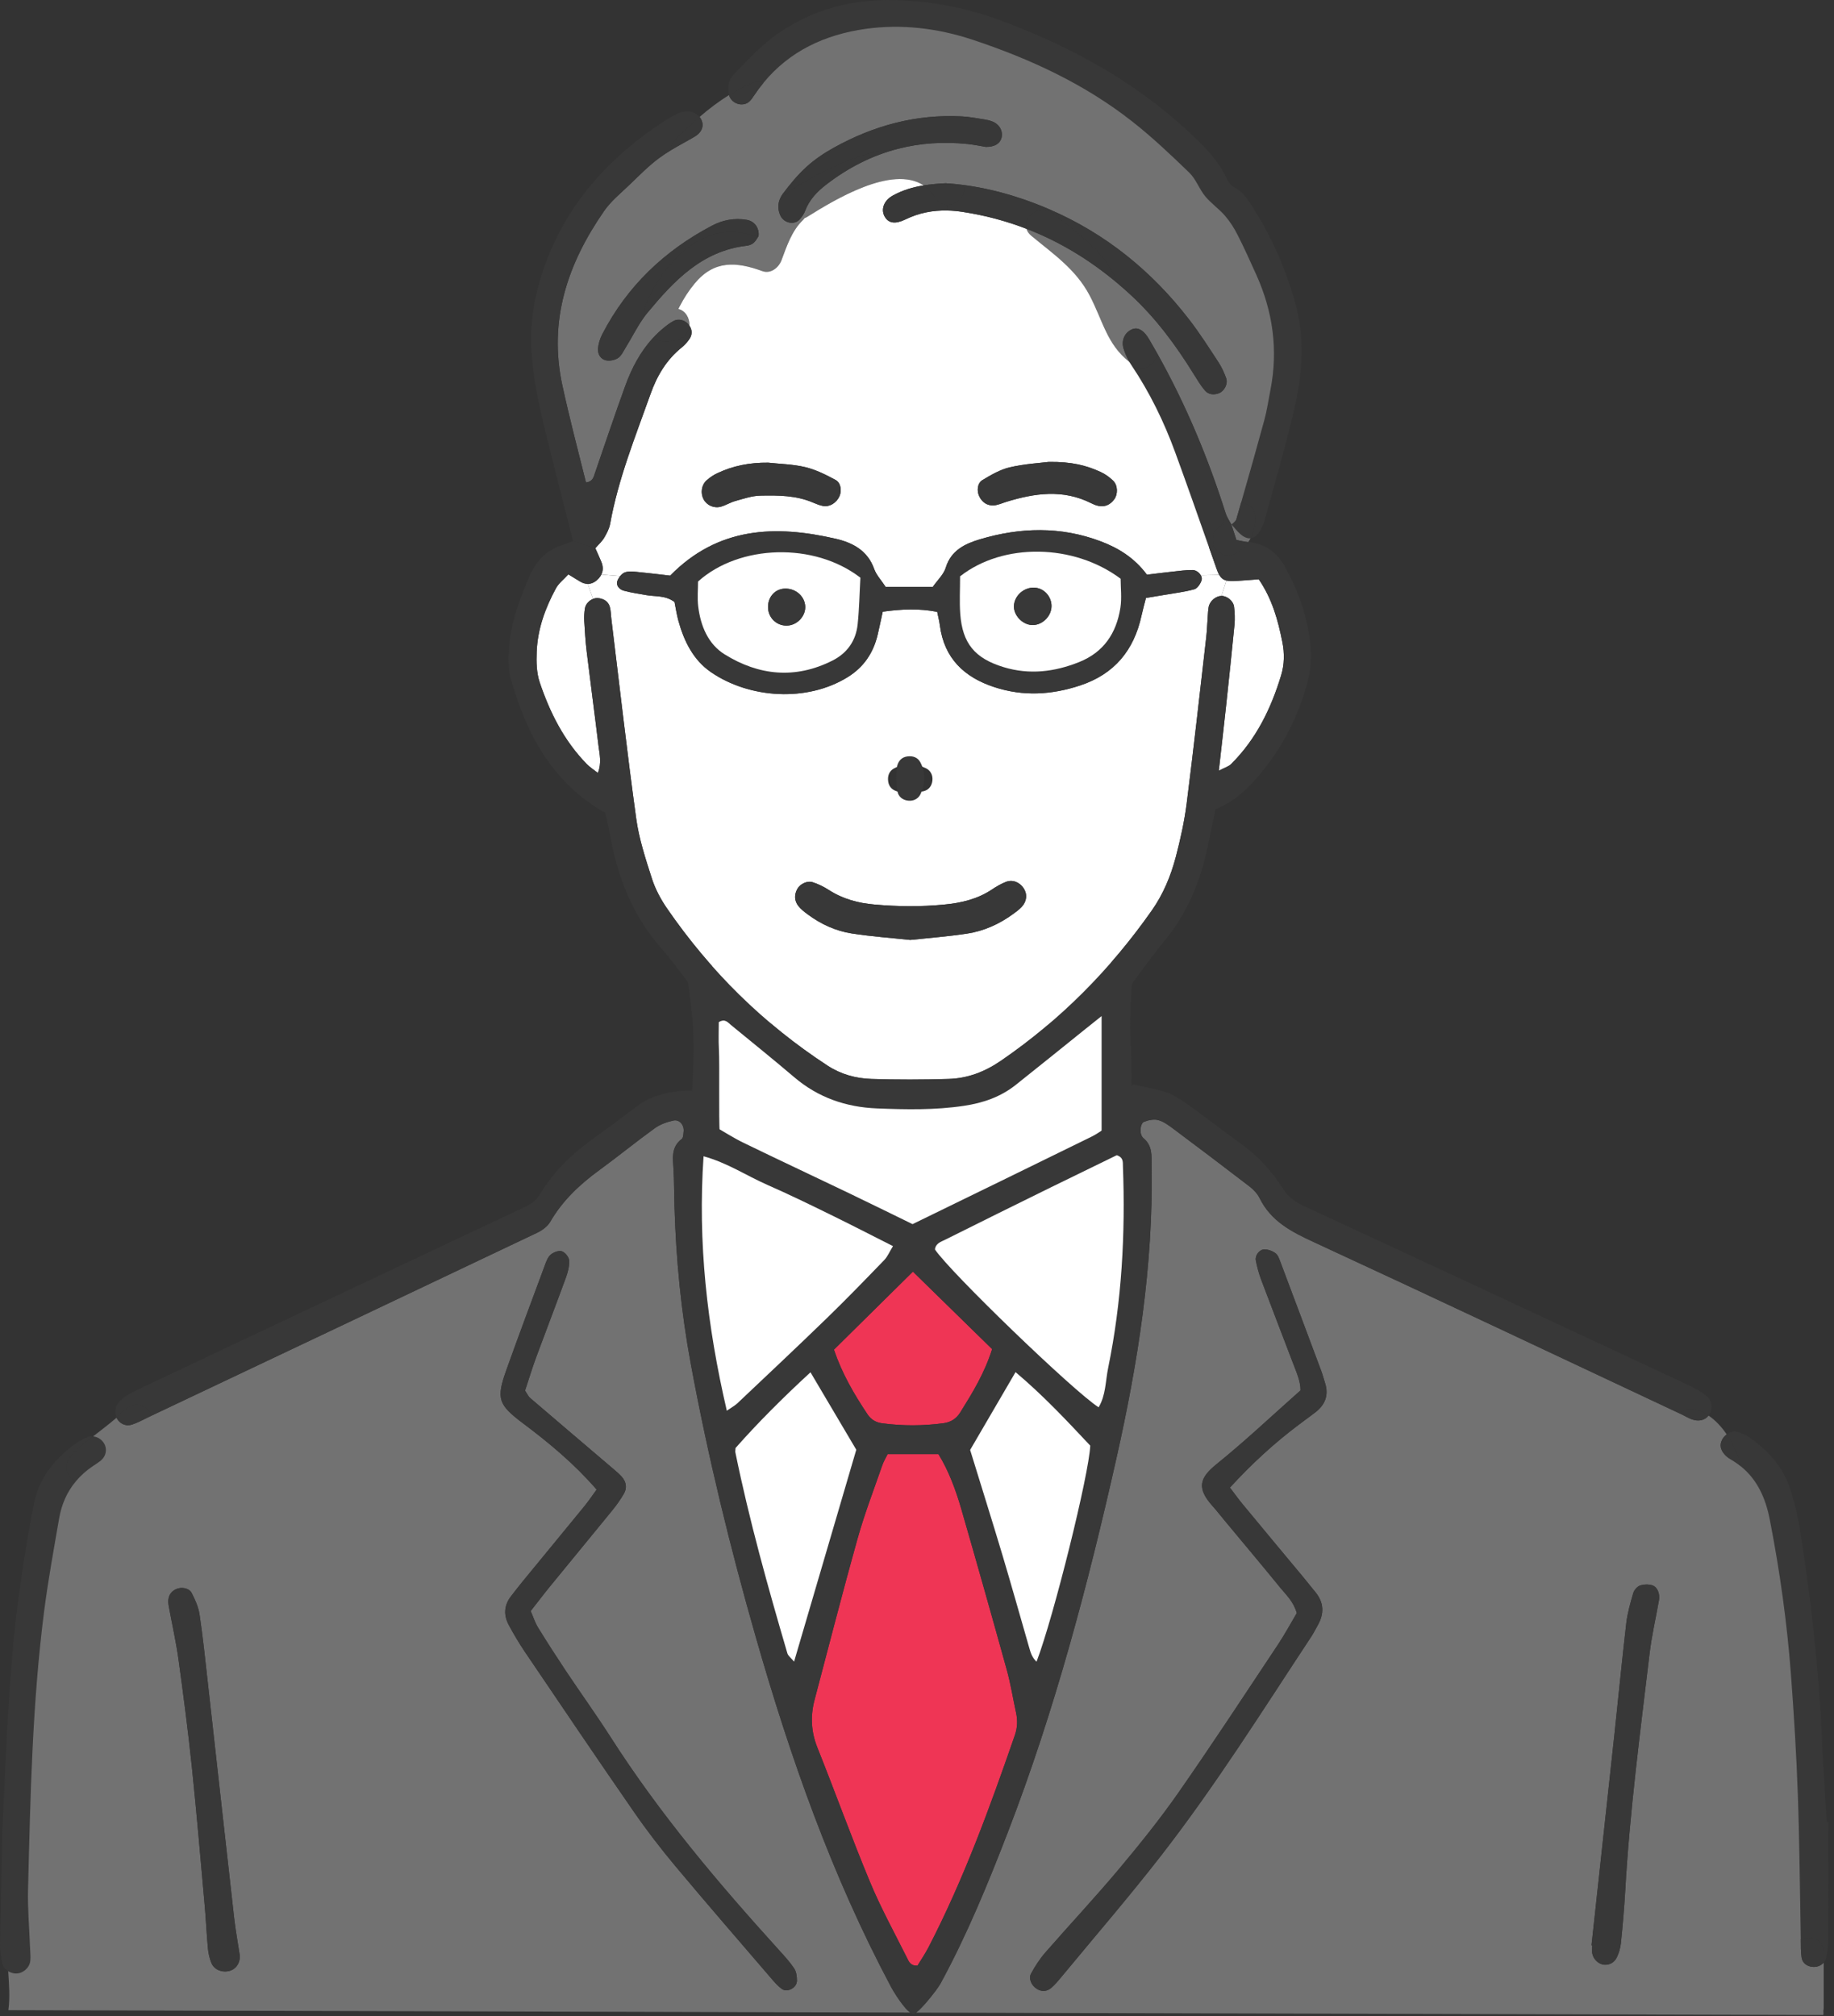 <svg width="282" height="310" fill="none" xmlns="http://www.w3.org/2000/svg"><rect width="100%" height="100%" fill="#333333" stroke="none"/><path d="M16.033 221.987C16.485 222.8 16.322 223.835 15.582 224.497C15.191 224.84 14.733 225.117 14.3 225.411C13.283 226.091 12.405 226.874 11.676 227.746C10.491 227.211 9.678 225.845 10.539 224.4C11.4 222.95 12.97 221.915 14.27 220.892C14.282 220.88 14.3 220.868 14.312 220.862C15.016 220.922 15.666 221.337 16.033 221.987Z" fill="#383838"/><path d="M13.325 221.018C12.609 221.331 11.911 221.734 11.285 222.204C8.252 224.503 5.971 227.403 5.225 231.177C4.31 235.823 3.546 240.511 2.908 245.199C1.362 256.573 1.012 268.037 0.387 280.952C0.272 285.935 0.11 292.392 0.001 298.843C-0.017 299.878 0.134 300.937 0.369 301.955C0.471 302.4 0.784 302.767 1.175 303.026C1.175 303.038 1.175 303.05 1.175 303.056C1.56 303.291 2.011 303.423 2.427 303.423C3.63 303.423 4.545 302.55 4.683 301.437C4.726 301.076 4.726 300.709 4.714 300.342C4.683 299.601 4.593 298.861 4.557 298.121C4.539 297.73 4.515 297.333 4.497 296.942C4.455 296.153 4.413 295.371 4.377 294.582C4.316 293.216 4.274 291.85 4.31 290.484C4.671 276.125 4.966 261.76 6.814 247.497C7.428 242.803 8.282 238.133 9.089 233.47C9.468 231.261 10.328 229.341 11.676 227.74C10.491 227.205 9.678 225.839 10.539 224.394C11.4 222.944 12.97 221.909 14.27 220.886C14.282 220.874 14.3 220.862 14.312 220.856C13.987 220.82 13.65 220.868 13.325 221.012V221.018Z" fill="#383838"/><path d="M281.127 280.127C281.127 286.187 281.139 292.254 281.115 298.314C281.109 299.228 280.989 300.155 280.79 301.046C280.73 301.323 280.597 301.563 280.417 301.762V300.239C280.417 298.187 278.317 297.495 276.896 298.151C276.752 290.797 276.704 283.437 276.445 276.083C276.228 269.897 275.849 263.704 275.386 257.524C274.784 249.502 273.671 241.54 272.124 233.638C271.486 230.352 270.204 227.494 267.665 225.448C267.346 223.919 266.581 222.126 265.504 220.549C265.974 220.194 266.539 220.001 267.003 220.122C267.629 220.29 268.267 220.543 268.802 220.904C271.835 222.944 274.206 225.562 275.32 229.1C275.952 231.104 276.451 233.175 276.776 235.251C278.467 245.933 279.677 256.669 280.152 267.489C280.339 271.702 280.634 275.915 280.88 280.121C280.959 280.127 281.043 280.127 281.127 280.127Z" fill="#383838"/><path d="M280.417 301.762V308.665C280.417 308.851 280.399 309.026 280.363 309.188C280.393 309.393 280.387 309.609 280.363 309.82L140.859 309.453C140.955 309.381 141.064 309.29 141.184 309.188C141.268 309.116 141.359 309.032 141.455 308.935C141.702 308.695 141.967 308.412 142.243 308.099C142.298 308.039 142.358 307.979 142.406 307.912C142.905 307.341 143.411 306.703 143.838 306.131C143.892 306.059 143.94 305.987 143.989 305.92C144.073 305.8 144.151 305.692 144.229 305.583C144.289 305.493 144.35 305.403 144.398 305.325C144.452 305.246 144.5 305.174 144.542 305.108C144.596 305.012 144.651 304.921 144.693 304.843C148.725 297.405 151.926 289.594 154.971 281.71C162.157 263.078 167.248 243.833 171.629 224.382C174.975 209.536 177.34 194.581 177.076 179.289C177.046 177.689 177.256 176.214 175.806 174.986C175.132 174.415 175.306 172.742 175.896 172.495C176.576 172.218 177.449 172.038 178.117 172.23C178.971 172.471 179.754 173.067 180.488 173.614C184.4 176.539 188.293 179.476 192.163 182.455C192.771 182.93 193.354 183.556 193.691 184.242C195.443 187.787 198.584 189.4 202.014 190.982C220.797 199.66 239.501 208.519 258.235 217.317C258.373 217.377 258.511 217.444 258.65 217.51C259.125 217.732 259.577 218.027 260.07 218.208C261.165 218.617 262.128 218.4 262.712 217.654C263.777 218.376 264.722 219.405 265.504 220.549C265.191 220.784 264.927 221.09 264.764 221.427C264.367 222.252 264.608 222.974 265.155 223.606C265.408 223.901 265.733 224.16 266.07 224.352C266.648 224.683 267.177 225.044 267.665 225.447C270.204 227.494 271.486 230.352 272.124 233.638C273.671 241.54 274.784 249.502 275.386 257.524C275.849 263.704 276.228 269.897 276.445 276.083C276.704 283.437 276.752 290.797 276.896 298.151V298.223C276.915 299.138 276.878 300.071 277.017 300.974C277.149 301.834 277.799 302.316 278.666 302.418C279.334 302.496 280.008 302.243 280.417 301.762ZM255.087 246.059C255.268 245.06 254.846 243.983 254.028 243.742C253.45 243.568 252.716 243.592 252.15 243.796C251.723 243.953 251.266 244.482 251.133 244.94C250.694 246.444 250.249 247.973 250.062 249.52C249.394 255.291 248.834 261.068 248.215 266.839C247.053 277.594 245.88 288.348 244.712 299.102C244.748 299.108 244.784 299.114 244.82 299.114C244.82 299.505 244.778 299.908 244.82 300.294C244.941 301.208 245.789 302.027 246.662 302.093C247.559 302.159 248.239 301.702 248.6 300.974C248.937 300.288 249.159 299.493 249.238 298.729C249.502 296.105 249.737 293.475 249.888 290.839C250.58 278.575 252.192 266.406 253.643 254.22C253.968 251.481 254.606 248.779 255.081 246.059H255.087ZM202.231 217.173C203.753 216.005 204.349 214.525 203.741 212.641C203.543 212.015 203.38 211.371 203.146 210.758C201.069 205.191 198.987 199.63 196.893 194.076C196.706 193.588 196.526 192.998 196.147 192.709C195.677 192.354 195.003 192.096 194.414 192.102C193.655 192.102 192.951 193.034 193.096 193.787C193.288 194.81 193.571 195.833 193.938 196.814C195.515 201.014 197.146 205.191 198.734 209.385C199.282 210.848 199.974 212.286 199.974 213.779C195.599 217.654 191.483 221.554 187.084 225.104C184.478 227.211 183.912 228.763 186.494 231.622C187.114 232.308 187.673 233.048 188.269 233.758C191.134 237.207 194.028 240.643 196.863 244.127C197.766 245.235 198.879 246.222 199.396 248.021C198.5 249.526 197.573 251.259 196.49 252.89C191.447 260.472 186.458 268.097 181.246 275.566C178.382 279.676 175.228 283.594 172.008 287.433C168.362 291.778 164.474 295.924 160.743 300.203C159.888 301.184 159.16 302.304 158.54 303.447C158.107 304.235 158.618 305.319 159.443 305.818C160.207 306.288 160.995 306.209 161.645 305.65C162.235 305.138 162.747 304.524 163.252 303.91C168.38 297.706 173.645 291.604 178.586 285.243C186.933 274.494 194.155 262.958 201.647 251.608C202.008 251.06 202.297 250.464 202.622 249.893C203.645 248.087 203.579 246.372 202.219 244.753C201.629 244.043 201.063 243.315 200.474 242.599C197.35 238.844 194.221 235.094 191.11 231.327C190.448 230.533 189.852 229.69 189.118 228.727C192.416 225.123 195.894 221.921 199.691 219.068C200.534 218.43 201.394 217.817 202.231 217.173Z" fill="#727272"/><path d="M280.417 300.239V301.762C280.008 302.243 279.334 302.496 278.666 302.418C277.799 302.316 277.149 301.834 277.017 300.974C276.878 300.071 276.914 299.138 276.896 298.223V298.151C278.317 297.495 280.417 298.187 280.417 300.239Z" fill="#383838"/><path d="M267.665 225.447C267.177 225.044 266.648 224.683 266.07 224.352C265.733 224.16 265.408 223.901 265.155 223.606C264.608 222.974 264.367 222.252 264.764 221.427C264.927 221.09 265.191 220.784 265.504 220.549C266.582 222.126 267.346 223.919 267.665 225.447Z" fill="#383838"/><path d="M262.712 217.654C262.128 218.4 261.165 218.617 260.07 218.208C259.577 218.027 259.125 217.732 258.65 217.51C258.511 217.443 258.373 217.377 258.235 217.317C258.674 216.836 259.288 216.523 259.956 216.589C260.931 216.691 261.857 217.076 262.712 217.654Z" fill="#383838"/><path d="M254.028 243.742C254.847 243.983 255.268 245.06 255.087 246.059C254.612 248.779 253.974 251.481 253.649 254.22C252.199 266.406 250.586 278.575 249.894 290.839C249.743 293.475 249.509 296.105 249.244 298.729C249.166 299.493 248.943 300.288 248.606 300.974C248.245 301.702 247.565 302.159 246.668 302.093C245.795 302.027 244.947 301.208 244.827 300.294C244.778 299.908 244.827 299.505 244.827 299.114C244.79 299.114 244.754 299.114 244.718 299.102C245.886 288.348 247.059 277.594 248.221 266.839C248.841 261.068 249.4 255.291 250.068 249.52C250.255 247.973 250.7 246.444 251.139 244.94C251.272 244.482 251.729 243.953 252.156 243.796C252.722 243.592 253.456 243.568 254.034 243.742H254.028Z" fill="#383838"/><path d="M203.742 212.641C204.349 214.525 203.754 216.005 202.231 217.173C201.395 217.817 200.534 218.43 199.691 219.068C195.894 221.921 192.416 225.123 189.118 228.727C189.852 229.69 190.448 230.533 191.11 231.327C194.221 235.094 197.35 238.844 200.474 242.599C201.064 243.315 201.629 244.043 202.219 244.753C203.579 246.372 203.645 248.087 202.622 249.893C202.297 250.464 202.008 251.06 201.647 251.608C194.155 262.958 186.933 274.494 178.586 285.243C173.645 291.604 168.38 297.706 163.252 303.91C162.747 304.524 162.235 305.138 161.646 305.65C160.996 306.209 160.207 306.288 159.443 305.818C158.618 305.319 158.107 304.235 158.54 303.447C159.16 302.304 159.888 301.184 160.743 300.203C164.474 295.924 168.362 291.778 172.009 287.433C175.228 283.594 178.382 279.676 181.246 275.566C186.458 268.097 191.447 260.472 196.49 252.89C197.573 251.259 198.5 249.526 199.397 248.021C198.879 246.222 197.766 245.235 196.863 244.127C194.028 240.643 191.134 237.207 188.269 233.758C187.673 233.048 187.114 232.308 186.494 231.622C183.912 228.763 184.478 227.211 187.084 225.104C191.483 221.554 195.599 217.654 199.974 213.779C199.974 212.286 199.282 210.848 198.735 209.385C197.146 205.191 195.515 201.014 193.938 196.814C193.571 195.833 193.288 194.81 193.096 193.787C192.951 193.034 193.655 192.108 194.414 192.102C195.003 192.096 195.677 192.354 196.147 192.709C196.526 192.998 196.707 193.588 196.893 194.076C198.987 199.63 201.07 205.191 203.146 210.758C203.38 211.371 203.543 212.015 203.742 212.641Z" fill="#383838"/><path d="M156.229 263.325C156.488 264.51 156.452 265.636 156.042 266.815C152.203 277.906 148.195 288.925 142.791 299.373C142.261 300.402 141.605 301.359 141.076 302.231C139.98 302.291 139.734 301.581 139.463 301.04C137.519 297.146 135.413 293.325 133.752 289.317C130.917 282.504 128.42 275.553 125.682 268.705C124.707 266.262 124.592 263.854 125.248 261.363C127.439 253.088 129.557 244.789 131.868 236.545C132.933 232.747 134.36 229.052 135.653 225.321C135.858 224.719 136.201 224.16 136.484 223.582H144.295C145.842 226.079 146.943 229.022 147.816 232.037C150.193 240.264 152.522 248.508 154.809 256.759C155.405 258.914 155.754 261.14 156.229 263.325Z" fill="#EF3555"/><path d="M152.552 207.436C151.385 211.149 149.525 214.17 147.642 217.185C147.046 218.13 146.221 218.671 145.084 218.828C141.93 219.255 138.789 219.261 135.636 218.84C134.649 218.708 133.914 218.256 133.373 217.438C131.327 214.369 129.473 211.209 128.227 207.52C132.29 203.506 136.28 199.558 140.372 195.52C144.464 199.522 148.406 203.38 152.552 207.436Z" fill="#EF3555"/><path d="M139.969 309.447L1.283 309.08C1.566 307.082 1.38 305.084 1.259 303.086C1.633 303.315 2.066 303.441 2.469 303.441C3.51 303.441 4.521 302.598 4.654 301.521C4.732 300.877 4.648 300.215 4.623 299.565C4.623 299.487 4.617 299.415 4.611 299.337C4.503 296.388 4.232 293.433 4.311 290.49C4.672 276.131 4.966 261.766 6.814 247.503C7.428 242.809 8.282 238.139 9.089 233.475C9.468 231.267 10.329 229.347 11.677 227.746C12.405 226.874 13.283 226.091 14.3 225.411C14.734 225.116 15.191 224.84 15.582 224.497C16.323 223.835 16.485 222.799 16.034 221.987C15.666 221.337 15.017 220.922 14.312 220.862C15.528 219.911 16.762 218.978 17.929 217.979C17.989 218.129 18.074 218.274 18.176 218.394C18.736 219.08 19.524 219.291 20.312 219.038C21.185 218.755 21.997 218.292 22.828 217.895C22.984 217.823 23.141 217.744 23.297 217.672C43.054 208.314 62.806 198.962 82.545 189.568C83.333 189.195 84.182 188.593 84.603 187.865C86.493 184.597 89.147 182.112 92.156 179.915C95.032 177.815 97.794 175.558 100.683 173.47C101.495 172.88 102.537 172.519 103.524 172.296C104.48 172.074 105.245 173.006 105.112 174.023C105.064 174.409 105.064 174.95 104.823 175.125C103.156 176.389 103.463 178.104 103.56 179.825C103.668 181.672 103.65 183.52 103.704 185.367C103.939 193.564 104.727 201.688 106.226 209.758C108.849 223.913 112.25 237.875 116.21 251.704C121.517 270.258 127.903 288.408 137.008 305.499C137.194 305.842 137.513 306.39 137.898 306.973C138.025 307.166 138.157 307.365 138.302 307.563C138.398 307.702 138.494 307.84 138.597 307.972C138.711 308.129 138.825 308.279 138.946 308.418C139.036 308.538 139.132 308.652 139.228 308.761C139.313 308.851 139.397 308.941 139.481 309.026C139.584 309.128 139.686 309.224 139.782 309.302C139.842 309.357 139.908 309.405 139.969 309.447ZM122.54 304.56C122.54 303.928 122.456 303.194 122.131 302.689C121.481 301.702 120.669 300.823 119.875 299.944C110.462 289.575 101.435 278.899 93.871 267.068C91.662 263.62 89.267 260.298 86.998 256.898C85.536 254.701 84.103 252.48 82.725 250.236C82.262 249.483 81.997 248.611 81.6 247.708C82.665 246.348 83.616 245.09 84.615 243.869C87.786 239.981 90.982 236.117 94.147 232.23C94.809 231.411 95.429 230.551 95.947 229.636C96.446 228.757 96.284 227.837 95.61 227.072C95.267 226.675 94.864 226.332 94.46 225.989C90.145 222.306 85.819 218.641 81.516 214.952C81.227 214.705 81.07 214.32 80.733 213.821C81.281 212.166 81.811 210.408 82.442 208.693C83.947 204.607 85.518 200.545 87.01 196.459C87.317 195.61 87.57 194.671 87.51 193.793C87.48 193.281 86.878 192.541 86.378 192.39C85.891 192.24 85.084 192.547 84.657 192.932C84.2 193.335 83.965 194.039 83.742 194.647C81.768 199.967 79.776 205.275 77.869 210.619C76.262 215.108 76.605 215.981 80.499 218.906C84.507 221.915 88.346 225.116 91.74 229.034C91.078 229.943 90.495 230.809 89.839 231.616C86.667 235.497 83.472 239.367 80.294 243.243C79.704 243.959 79.151 244.699 78.579 245.427C77.484 246.829 77.417 248.346 78.236 249.869C78.988 251.259 79.794 252.631 80.679 253.943C86.228 262.139 91.764 270.342 97.397 278.478C99.419 281.409 101.598 284.243 103.879 286.97C108.789 292.843 113.814 298.626 118.797 304.434C119.225 304.927 119.682 305.421 120.205 305.806C121.048 306.426 122.522 305.656 122.54 304.56ZM35.147 303.08C36.212 302.845 36.886 301.948 36.886 300.763C36.591 298.813 36.23 296.869 36.007 294.913C34.629 282.751 33.287 270.583 31.921 258.414C31.542 255.014 31.187 251.608 30.681 248.226C30.507 247.088 30.008 245.969 29.478 244.94C29.063 244.139 27.847 243.953 27.023 244.362C26.234 244.753 25.867 245.403 25.873 246.27C25.873 246.529 25.915 246.793 25.963 247.052C26.463 249.76 27.071 252.45 27.45 255.176C28.202 260.653 28.918 266.135 29.496 271.636C30.23 278.701 30.832 285.784 31.464 292.867C31.668 295.094 31.759 297.333 31.969 299.565C32.041 300.336 32.216 301.13 32.511 301.84C32.926 302.839 34.082 303.309 35.147 303.08Z" fill="#727272"/><path d="M122.131 302.689C122.456 303.194 122.546 303.928 122.54 304.56C122.522 305.655 121.048 306.426 120.205 305.806C119.682 305.421 119.224 304.927 118.797 304.434C113.814 298.626 108.789 292.843 103.879 286.969C101.598 284.243 99.419 281.409 97.397 278.478C91.764 270.342 86.228 262.139 80.679 253.943C79.794 252.631 78.988 251.259 78.236 249.868C77.417 248.346 77.484 246.829 78.579 245.427C79.15 244.699 79.704 243.959 80.294 243.243C83.471 239.367 86.667 235.497 89.838 231.616C90.495 230.809 91.078 229.943 91.74 229.034C88.346 225.116 84.507 221.915 80.499 218.906C76.605 215.981 76.262 215.108 77.869 210.619C79.776 205.275 81.768 199.967 83.742 194.647C83.965 194.039 84.2 193.335 84.657 192.932C85.084 192.547 85.891 192.24 86.378 192.39C86.878 192.541 87.479 193.281 87.51 193.793C87.57 194.671 87.317 195.61 87.01 196.459C85.518 200.545 83.947 204.607 82.442 208.693C81.811 210.408 81.281 212.166 80.733 213.82C81.07 214.32 81.227 214.705 81.516 214.952C85.819 218.641 90.145 222.306 94.46 225.989C94.864 226.332 95.267 226.675 95.61 227.072C96.284 227.836 96.446 228.757 95.947 229.636C95.429 230.551 94.809 231.411 94.147 232.23C90.982 236.117 87.786 239.981 84.615 243.868C83.616 245.09 82.665 246.348 81.6 247.708C81.997 248.611 82.262 249.483 82.725 250.235C84.103 252.48 85.536 254.701 86.998 256.897C89.267 260.298 91.662 263.62 93.871 267.068C101.435 278.899 110.462 289.575 119.874 299.944C120.669 300.823 121.481 301.702 122.131 302.689Z" fill="#383838"/><path d="M36.886 300.763C36.886 301.948 36.212 302.845 35.146 303.08C34.081 303.309 32.926 302.839 32.511 301.84C32.216 301.13 32.041 300.336 31.969 299.565C31.758 297.333 31.668 295.094 31.463 292.867C30.831 285.784 30.23 278.701 29.495 271.636C28.918 266.135 28.202 260.653 27.449 255.176C27.07 252.45 26.462 249.76 25.963 247.052C25.915 246.793 25.873 246.529 25.873 246.27C25.873 245.403 26.234 244.753 27.022 244.362C27.846 243.953 29.062 244.139 29.477 244.94C30.007 245.969 30.506 247.088 30.681 248.226C31.186 251.608 31.542 255.014 31.921 258.414C33.287 270.583 34.629 282.751 36.007 294.913C36.23 296.869 36.591 298.813 36.886 300.763Z" fill="#383838"/><path d="M23.297 217.672C23.141 217.744 22.985 217.823 22.828 217.895C21.998 218.292 21.185 218.755 20.312 219.038C19.524 219.291 18.736 219.08 18.176 218.394C18.074 218.274 17.99 218.13 17.929 217.979C17.941 217.967 17.947 217.955 17.959 217.949C18.471 217.317 19.073 216.764 19.825 216.318C21.287 215.446 22.822 216.378 23.297 217.672Z" fill="#383838"/><path d="M199.101 46.345C200.714 51.942 200.263 57.617 198.951 63.184C197.615 68.829 195.984 74.401 194.45 79.992C194.281 80.618 193.986 81.226 193.637 81.773C193.246 82.393 192.789 82.724 192.283 82.766C192.777 81.827 193.041 80.744 193.065 79.679C193.095 78.427 192.054 77.374 190.839 77.284C192.048 73.077 193.246 68.859 194.395 64.634C194.811 63.117 195.033 61.541 195.34 59.988C196.556 53.832 195.731 47.916 193.162 42.223C192.241 40.183 191.326 38.137 190.309 36.139C189.78 35.086 189.13 34.062 188.359 33.172C187.427 32.094 186.205 31.258 185.302 30.163C184.387 29.049 183.9 27.551 182.889 26.57C180.048 23.82 177.166 21.088 174.067 18.656C166.719 12.885 158.341 9.027 149.531 6.103C144.217 4.345 138.663 3.659 133.12 4.436C126.837 5.314 121.403 7.854 117.401 12.723C116.95 12.5 116.384 12.464 115.746 12.735C115.547 12.813 115.367 12.909 115.174 12.993C115.174 12.993 115.168 12.981 115.168 12.975C115.138 12.999 115.114 13.017 115.084 13.041C114.037 13.511 113.044 14.046 112.099 14.624C111.762 13.384 112.039 12.235 112.911 11.35C114.753 9.473 116.54 7.499 118.61 5.91C124.629 1.282 131.579 -0.367 139.078 0.067C144.109 0.356 148.989 1.348 153.738 3.1C164.359 7.023 174.151 12.325 182.534 20.04C184.869 22.195 187.156 24.373 188.552 27.31C188.823 27.876 189.238 28.532 189.762 28.791C191.29 29.561 192.036 30.957 192.879 32.281C195.653 36.656 197.675 41.392 199.101 46.345Z" fill="#383838"/><path d="M197.182 98.744C197.525 100.471 197.495 102.168 196.995 103.835C195.448 108.951 193.156 113.663 189.31 117.484C188.913 117.881 188.287 118.05 187.408 118.513C187.812 114.939 188.179 111.803 188.516 108.662C188.967 104.467 189.418 100.267 189.822 96.06C189.906 95.151 189.864 94.213 189.755 93.304C189.641 92.389 188.66 91.625 187.818 91.637L188.57 89.266C188.943 89.362 189.418 89.374 190.032 89.338C191.2 89.266 192.361 89.169 193.553 89.079C195.617 92.1 196.514 95.368 197.182 98.744Z" fill="white"/><path d="M193.162 42.223C195.732 47.916 196.556 53.832 195.34 59.988C195.033 61.541 194.811 63.118 194.396 64.634C193.246 68.859 192.049 73.078 190.839 77.284C190.592 78.139 190.345 78.999 190.099 79.854C190.002 80.167 189.635 80.401 189.383 80.666C189.365 80.648 189.346 80.624 189.328 80.606L189.34 80.648C189.04 80.082 188.666 79.553 188.474 78.957C188.456 78.909 188.444 78.861 188.426 78.813C185.724 70.291 182.287 62.101 177.918 54.307C177.527 53.609 177.13 52.911 176.721 52.219C176.612 52.038 176.51 51.87 176.402 51.719C176.053 51.22 175.686 50.871 175.312 50.678C174.885 50.462 174.44 50.45 173.976 50.672C172.899 51.19 172.358 52.4 172.785 53.687C173.008 54.361 173.302 55.035 173.664 55.655C170.179 52.965 169.547 49.222 167.519 45.389C165.395 41.381 161.97 39.076 158.564 36.247C158.173 35.922 157.932 35.555 157.83 35.182C162.921 37.138 167.573 39.966 171.846 43.565C172.544 44.155 173.23 44.763 173.91 45.389C177.72 48.915 180.771 53.044 183.497 57.437C184.051 58.327 184.592 59.248 185.272 60.042C185.826 60.686 186.656 60.771 187.463 60.446C188.275 60.109 188.847 58.995 188.534 58.141C188.221 57.28 187.836 56.426 187.33 55.661C185.886 53.459 184.46 51.22 182.853 49.138C177.064 41.639 169.986 35.934 161.489 32.245C159.768 31.487 157.981 30.819 156.133 30.235C153.497 29.405 150.825 28.797 148.153 28.442C147.232 28.322 146.318 28.231 145.397 28.177C144.241 28.237 143.11 28.328 142.009 28.508C137.158 25.288 128.167 30.813 124.171 33.31C124.015 33.413 123.858 33.485 123.708 33.539C123.63 33.641 123.551 33.744 123.455 33.84C121.746 35.477 120.976 37.83 120.163 39.996C119.73 41.146 118.514 42.157 117.202 41.681C113.194 40.225 109.782 39.984 106.803 43.595C105.913 44.666 105.13 45.87 104.498 47.11C104.426 47.242 104.36 47.374 104.294 47.507C105.407 47.766 106.063 48.939 106.003 50.071C105.455 49.252 104.414 48.909 103.578 49.348C103.006 49.649 102.476 50.059 101.977 50.474C101.399 50.955 100.864 51.461 100.376 52.002C98.45 54.091 97.138 56.6 96.157 59.29C94.533 63.756 93.028 68.257 91.481 72.746C91.265 73.366 91.156 74.046 90.103 74.185C88.87 69.25 87.57 64.315 86.481 59.308C84.296 49.276 87.275 40.532 92.896 32.432C93.925 30.945 95.393 29.748 96.717 28.484C98.24 27.028 99.72 25.499 101.405 24.259C101.965 23.85 102.543 23.471 103.138 23.11C104.342 22.382 105.6 21.726 106.815 21.01C107.772 20.45 108.212 19.595 107.965 18.741C107.887 18.464 107.748 18.205 107.568 17.983C109 16.743 110.486 15.611 112.099 14.624C112.099 14.636 112.099 14.649 112.111 14.661C112.502 16.015 114.332 16.526 115.289 15.545C115.566 15.274 115.776 14.931 115.993 14.612C116.438 13.944 116.908 13.319 117.401 12.723C121.403 7.854 126.837 5.315 133.12 4.436C138.663 3.66 144.217 4.346 149.531 6.103C158.342 9.028 166.719 12.885 174.067 18.657C177.166 21.088 180.049 23.82 182.889 26.57C183.9 27.551 184.388 29.05 185.302 30.163C186.205 31.258 187.427 32.095 188.359 33.172C189.13 34.063 189.78 35.086 190.309 36.139C191.326 38.137 192.241 40.183 193.162 42.223ZM154.003 21.16C154.249 20.131 153.654 19.084 152.558 18.669C152.191 18.53 151.8 18.434 151.415 18.374C150.241 18.193 149.074 17.959 147.894 17.898C140.853 17.531 134.318 19.312 128.203 22.713C126.717 23.537 125.267 24.512 124.009 25.655C122.661 26.883 121.475 28.322 120.374 29.79C120.199 30.025 120.049 30.277 119.941 30.542C119.592 31.349 119.574 32.245 120.001 33.16C120.536 34.309 122.149 34.652 122.962 33.732C123.046 33.635 123.13 33.533 123.214 33.431C123.455 33.118 123.666 32.775 123.798 32.414C124.43 30.741 125.616 29.489 126.964 28.442C130.436 25.752 134.149 23.886 138.115 22.869C141.491 22.003 145.042 21.756 148.779 22.141C149.826 22.249 150.861 22.472 151.601 22.592C152.992 22.592 153.792 22.045 154.003 21.16ZM116.637 36.307C116.655 36.139 116.661 35.97 116.649 35.814C116.565 34.755 115.83 33.972 114.837 33.804C112.948 33.479 111.142 33.816 109.469 34.701C102.151 38.552 96.41 44.023 92.595 51.413C92.246 52.099 91.993 52.899 91.951 53.657C91.903 54.482 92.378 55.27 93.245 55.421C93.817 55.517 94.569 55.366 95.044 55.041C95.55 54.698 95.844 54.024 96.188 53.471C97.114 51.984 97.897 50.377 98.902 48.951C99.1 48.662 99.311 48.386 99.534 48.115C103.602 43.204 107.929 38.576 114.813 37.782C115.192 37.74 115.62 37.583 115.891 37.33C116.258 36.993 116.492 36.512 116.637 36.307Z" fill="#727272"/><path d="M190.839 77.284C192.054 77.374 193.095 78.427 193.065 79.679C193.041 80.744 192.776 81.828 192.283 82.766C191.789 82.814 191.242 82.586 190.676 82.08C190.207 81.659 189.81 81.153 189.382 80.666C189.635 80.401 190.002 80.167 190.098 79.854C190.345 78.999 190.592 78.138 190.839 77.284Z" fill="#383838"/><path d="M190.676 82.08C191.242 82.586 191.79 82.815 192.283 82.766C192.175 82.971 192.06 83.17 191.928 83.356C191.32 83.29 190.718 83.14 190.116 83.025C189.816 82.123 189.587 81.4 189.358 80.69C189.358 80.684 189.37 80.672 189.382 80.666C189.81 81.154 190.207 81.659 190.676 82.08Z" fill="#727272"/><path d="M190.117 83.025C190.718 83.139 191.32 83.29 191.928 83.356C191.459 84.06 190.833 84.65 190.069 85.065C188.913 85.697 187.451 85.36 186.777 84.205C186.723 84.114 186.674 84.018 186.638 83.922C186.193 82.845 186.584 81.484 187.637 80.913C187.703 80.871 187.818 80.786 187.878 80.732C187.92 80.672 187.986 80.576 188.04 80.486C188.083 80.359 188.215 80.016 188.239 79.902C188.239 79.829 188.251 79.751 188.251 79.679C188.251 79.372 188.317 79.083 188.426 78.812C188.444 78.861 188.456 78.909 188.474 78.957C188.666 79.553 189.039 80.082 189.34 80.648V80.666H189.352V80.69C189.581 81.4 189.81 82.122 190.111 83.025H190.117Z" fill="#383838"/><path d="M189.328 80.606C189.328 80.606 189.364 80.648 189.383 80.666C189.371 80.666 189.364 80.684 189.358 80.69V80.672V80.654L189.34 80.612L189.328 80.606Z" fill="#383838"/><path d="M188.534 58.141C188.847 58.995 188.275 60.109 187.463 60.446C186.656 60.771 185.826 60.686 185.272 60.042C184.592 59.248 184.05 58.327 183.497 57.437C180.771 53.044 177.72 48.915 173.91 45.389C173.23 44.763 172.544 44.155 171.846 43.565C171.515 42.765 171.16 41.994 170.745 41.296C168.62 37.728 165.094 35.435 161.97 32.841C161.784 32.685 161.585 32.564 161.387 32.468L161.489 32.245C169.986 35.934 177.064 41.639 182.853 49.138C184.46 51.22 185.886 53.459 187.33 55.661C187.836 56.426 188.221 57.28 188.534 58.141Z" fill="#383838"/><path d="M188.57 89.266L187.818 91.637C186.963 91.649 186.036 92.407 185.856 93.31C185.753 93.821 185.747 94.357 185.705 94.88C185.627 95.934 185.591 96.993 185.471 98.04C184.49 106.562 183.545 115.089 182.462 123.599C182.112 126.337 181.505 129.057 180.807 131.735C180.036 134.678 178.875 137.488 177.105 140.004C170.744 149.061 163.096 156.806 153.948 163.083C151.469 164.792 148.815 165.821 145.86 165.905C141.9 166.02 137.934 166.032 133.98 165.905C131.603 165.827 129.322 165.207 127.252 163.859C117.389 157.426 109.18 149.307 102.524 139.624C101.567 138.222 100.737 136.658 100.225 135.045C99.262 132.042 98.257 128.991 97.83 125.885C96.422 115.691 95.266 105.46 94.015 95.248C93.93 94.592 93.942 93.918 93.762 93.292C93.515 92.449 92.793 92.052 91.963 91.974C91.71 91.95 91.445 91.998 91.198 92.094L90.386 89.789C90.855 89.789 91.313 89.609 91.746 89.248C91.975 89.055 92.161 88.844 92.306 88.628C92.366 88.537 92.42 88.441 92.468 88.345L95.357 88.586C95.321 88.628 95.29 88.67 95.26 88.712C95.11 88.911 94.996 89.127 94.923 89.332C94.683 90.036 95.248 90.638 95.892 90.818C97.03 91.137 98.209 91.294 99.371 91.504C100.773 91.757 102.295 91.504 103.716 92.564C103.896 93.436 104.041 94.477 104.318 95.476C105.184 98.6 106.604 101.482 109.306 103.342C115.222 107.41 124.057 107.988 130.309 104.136C132.819 102.59 134.305 100.375 134.961 97.546C135.226 96.409 135.467 95.272 135.732 94.056C138.626 93.653 141.322 93.538 144.103 94.08C144.271 94.911 144.44 95.537 144.518 96.174C145.18 101.224 148.261 104.136 152.895 105.653C157.318 107.103 161.705 106.85 166.092 105.394C171.346 103.655 174.355 99.996 175.517 94.676C175.709 93.797 175.956 92.931 176.203 91.944C177.214 91.775 178.098 91.631 178.983 91.48C180.542 91.21 182.124 91.029 183.641 90.608C184.116 90.475 184.592 89.759 184.76 89.212C184.833 88.971 184.778 88.7 184.634 88.459L187.468 88.399C187.745 88.875 188.076 89.145 188.57 89.272V89.266ZM157.09 139.45C157.908 138.577 157.998 137.47 157.384 136.555C156.759 135.623 155.675 135.195 154.64 135.61C153.918 135.899 153.22 136.297 152.57 136.736C150.319 138.252 147.822 138.83 145.144 139.089C141.581 139.432 138.055 139.396 134.498 139.083C131.946 138.86 129.599 138.234 127.439 136.838C126.674 136.345 125.832 135.929 124.971 135.653C124.117 135.37 123.022 135.917 122.6 136.676C122.107 137.56 122.137 138.481 122.733 139.275C123.124 139.787 123.665 140.196 124.189 140.587C126.229 142.104 128.522 143.157 131.019 143.536C134.004 143.994 137.031 144.21 139.962 144.523C142.935 144.204 145.824 143.988 148.682 143.554C151.318 143.151 153.725 142.056 155.88 140.461C156.307 140.154 156.728 139.829 157.09 139.45ZM143.368 120.03C143.465 119.175 143.074 118.447 142.333 118.104C140.727 117.352 139.054 117.316 137.465 118.152C136.725 118.543 136.448 119.302 136.568 120.15C136.688 121.029 137.266 121.522 138.073 121.721C138.572 121.835 139.102 121.817 139.71 121.865C140.402 121.817 141.19 121.829 141.942 121.673C142.779 121.498 143.272 120.878 143.368 120.03Z" fill="white"/><path d="M188.426 78.813C188.317 79.084 188.257 79.372 188.251 79.679C188.251 79.751 188.251 79.83 188.239 79.902C188.215 80.016 188.083 80.359 188.04 80.486C187.986 80.576 187.92 80.672 187.878 80.733C187.818 80.787 187.703 80.871 187.637 80.913C186.584 81.485 186.193 82.845 186.638 83.922L185.91 84.181C184.195 79.306 182.486 74.432 180.71 69.581C178.983 64.857 176.793 60.355 173.982 56.167C173.874 56.005 173.766 55.836 173.669 55.661C173.898 55.836 174.139 56.011 174.398 56.179C176.107 57.298 177.732 55.89 177.918 54.307C182.287 62.101 185.723 70.291 188.426 78.813Z" fill="#383838"/><path d="M187.354 88.177C187.39 88.255 187.433 88.327 187.469 88.393L184.634 88.453C184.598 88.393 184.562 88.339 184.52 88.285C184.243 87.918 183.786 87.641 183.34 87.641C182.293 87.641 181.246 87.791 180.205 87.906C178.917 88.044 177.629 88.213 176.353 88.363C174.44 85.787 172.008 84.277 169.252 83.236C163.084 80.901 156.837 81.075 150.632 82.935C148.394 83.609 146.233 84.614 145.421 87.286C145.096 88.339 144.145 89.2 143.435 90.229H136.171C135.509 89.218 134.745 88.417 134.408 87.466C133.397 84.62 131.05 83.422 128.48 82.833C119.218 80.702 110.408 80.997 103.048 88.507C101.592 88.345 100.033 88.14 98.468 87.996C97.692 87.918 96.855 87.767 96.151 87.984C95.874 88.068 95.586 88.297 95.357 88.58L92.468 88.339C92.745 87.761 92.757 87.111 92.468 86.401C92.179 85.697 91.861 85.011 91.541 84.295C92.065 83.687 92.577 83.242 92.902 82.688C93.293 82.026 93.678 81.298 93.816 80.552C95.062 73.625 97.698 67.132 100.039 60.554C101.02 57.798 102.488 55.294 104.841 53.416C105.245 53.092 105.606 52.688 105.919 52.267C106.442 51.575 106.508 50.817 106.009 50.071C106.069 48.939 105.413 47.766 104.3 47.507C104.366 47.374 104.432 47.242 104.504 47.11C105.136 45.87 105.919 44.666 106.809 43.595C109.788 39.984 113.2 40.225 117.208 41.681C118.52 42.157 119.736 41.146 120.169 39.996C120.982 37.83 121.752 35.477 123.461 33.84C123.557 33.744 123.636 33.641 123.714 33.539C123.864 33.485 124.021 33.413 124.177 33.31C128.173 30.813 137.164 25.288 142.015 28.508C140.354 28.779 138.765 29.242 137.266 30.079C135.846 30.867 135.395 32.293 136.087 33.389C136.671 34.321 137.652 34.496 139.216 33.744C141.317 32.721 143.459 32.317 145.692 32.371C146.474 32.389 147.268 32.462 148.069 32.588C151.499 33.118 154.749 33.99 157.836 35.182C157.938 35.555 158.179 35.922 158.57 36.247C161.976 39.076 165.401 41.38 167.525 45.388C169.553 49.222 170.185 52.965 173.669 55.655C173.766 55.836 173.874 56.004 173.982 56.167C176.793 60.355 178.983 64.857 180.71 69.581C182.486 74.431 184.195 79.306 185.91 84.181C186.295 85.27 186.68 86.365 187.065 87.46C187.162 87.731 187.258 87.972 187.354 88.177ZM171.292 76.827C171.924 76.008 171.894 74.624 171.154 73.908C170.6 73.366 169.932 72.891 169.228 72.566C167.056 71.567 164.763 70.971 161.236 71.025C159.972 71.188 157.583 71.314 155.284 71.85C153.798 72.193 152.384 73.023 151.048 73.824C150.253 74.305 150.175 75.527 150.584 76.345C151.042 77.26 151.806 77.765 152.805 77.705C153.443 77.663 154.063 77.368 154.689 77.176C159.07 75.822 163.433 75.19 167.766 77.362C168.115 77.537 168.488 77.699 168.873 77.777C169.872 77.988 170.69 77.621 171.292 76.827ZM129.082 76.297C129.449 75.472 129.305 74.245 128.492 73.805C127.006 72.999 125.447 72.217 123.816 71.826C121.914 71.368 119.904 71.338 118.111 71.139C115.259 71.109 112.695 71.621 110.276 72.77C109.686 73.047 109.126 73.426 108.645 73.86C107.844 74.582 107.688 75.828 108.181 76.766C108.669 77.693 109.788 78.211 110.871 77.898C111.63 77.681 112.316 77.236 113.074 77.031C114.332 76.682 115.62 76.237 116.901 76.207C119.658 76.147 122.444 76.159 125.062 77.296C125.543 77.501 126.043 77.699 126.554 77.796C127.565 77.982 128.625 77.32 129.082 76.297Z" fill="white"/><path d="M184.635 88.454C184.779 88.694 184.833 88.965 184.761 89.206C184.592 89.754 184.117 90.47 183.642 90.602C182.125 91.023 180.542 91.204 178.984 91.475C178.099 91.625 177.214 91.769 176.203 91.938C175.957 92.925 175.71 93.792 175.517 94.67C174.356 99.99 171.347 103.649 166.093 105.388C161.706 106.845 157.319 107.097 152.896 105.647C148.262 104.131 145.18 101.218 144.518 96.169C144.44 95.531 144.272 94.905 144.103 94.074C141.323 93.533 138.627 93.647 135.732 94.05C135.467 95.266 135.227 96.403 134.962 97.541C134.306 100.369 132.819 102.584 130.31 104.131C124.057 107.982 115.223 107.404 109.307 103.336C106.605 101.477 105.185 98.594 104.318 95.471C104.041 94.472 103.897 93.43 103.716 92.558C102.296 91.505 100.774 91.751 99.371 91.499C98.21 91.288 97.03 91.132 95.893 90.813C95.249 90.632 94.683 90.03 94.924 89.326C94.996 89.122 95.111 88.905 95.261 88.706C95.291 88.664 95.321 88.622 95.357 88.58C95.586 88.297 95.875 88.068 96.152 87.984C96.856 87.767 97.692 87.918 98.469 87.996C100.033 88.141 101.592 88.345 103.048 88.508C110.408 80.997 119.219 80.702 128.48 82.833C131.05 83.422 133.397 84.62 134.408 87.467C134.745 88.418 135.51 89.218 136.171 90.229H143.435C144.145 89.2 145.096 88.339 145.421 87.286C146.234 84.614 148.394 83.609 150.633 82.935C156.837 81.076 163.084 80.901 169.253 83.236C172.009 84.277 174.44 85.788 176.354 88.363C177.63 88.213 178.917 88.044 180.205 87.906C181.246 87.792 182.294 87.641 183.341 87.641C183.786 87.641 184.243 87.918 184.52 88.285C184.562 88.339 184.598 88.393 184.635 88.454ZM172.274 93.467C172.508 91.944 172.31 90.355 172.31 88.983C165.07 83.567 154.232 83.429 147.624 88.616C147.624 90.692 147.515 92.54 147.648 94.363C147.979 98.955 149.917 101.236 154.316 102.578C158.282 103.781 162.103 103.318 165.894 101.814C169.716 100.297 171.66 97.348 172.274 93.467ZM131.875 95.994C132.121 93.647 132.157 91.282 132.296 88.827C125.201 83.338 113.694 83.699 107.333 89.41C107.333 90.626 107.201 91.95 107.357 93.238C107.718 96.229 108.874 99.033 111.437 100.622C116.691 103.884 122.294 104.443 127.981 101.579C130.262 100.435 131.61 98.522 131.875 95.994Z" fill="#383838"/><path d="M176.72 52.219C177.13 52.911 177.527 53.609 177.918 54.307C177.731 55.89 176.106 57.298 174.397 56.179C174.139 56.01 173.898 55.836 173.669 55.661C173.308 55.035 173.013 54.361 172.791 53.687C172.363 52.4 172.905 51.19 173.982 50.672C174.445 50.45 174.891 50.462 175.318 50.678C175.643 51.057 176.004 51.407 176.407 51.719C176.516 51.87 176.618 52.038 176.726 52.219H176.72Z" fill="#383838"/><path d="M176.402 51.719C175.999 51.407 175.638 51.057 175.313 50.678C175.686 50.871 176.053 51.22 176.402 51.719Z" fill="#383838"/><path d="M172.309 88.983C172.309 90.355 172.508 91.944 172.273 93.466C171.659 97.348 169.716 100.297 165.894 101.813C162.103 103.318 158.281 103.781 154.316 102.578C149.916 101.236 147.979 98.955 147.648 94.363C147.515 92.54 147.624 90.692 147.624 88.616C154.231 83.428 165.07 83.567 172.309 88.983ZM161.682 93.256C161.718 91.739 160.544 90.433 159.07 90.355C157.445 90.271 155.958 91.601 155.904 93.177C155.856 94.568 157.12 95.958 158.558 96.096C160.123 96.241 161.633 94.868 161.682 93.256Z" fill="white"/><path d="M171.154 73.908C171.894 74.624 171.924 76.008 171.292 76.826C170.69 77.621 169.872 77.988 168.873 77.777C168.488 77.699 168.115 77.537 167.766 77.362C163.433 75.19 159.07 75.822 154.689 77.175C154.063 77.368 153.443 77.663 152.805 77.705C151.806 77.765 151.042 77.26 150.584 76.345C150.175 75.527 150.253 74.305 151.048 73.823C152.384 73.023 153.798 72.193 155.284 71.85C157.583 71.314 159.972 71.188 161.236 71.025C164.763 70.971 167.056 71.567 169.228 72.566C169.932 72.891 170.6 73.366 171.154 73.908Z" fill="#383838"/><path d="M170.745 41.296C171.16 41.994 171.515 42.764 171.846 43.565C167.573 39.966 162.922 37.138 157.83 35.182C157.325 33.473 159.503 31.595 161.387 32.468C161.586 32.564 161.784 32.684 161.971 32.841C165.094 35.435 168.621 37.727 170.745 41.296Z" fill="#383838"/><path d="M159.07 90.355C160.544 90.433 161.718 91.739 161.682 93.256C161.633 94.869 160.123 96.241 158.558 96.096C157.12 95.958 155.856 94.568 155.904 93.178C155.958 91.601 157.445 90.271 159.07 90.355Z" fill="#383838"/><path d="M161.489 32.239L161.387 32.468C159.503 31.595 157.325 33.473 157.83 35.182C154.743 33.99 151.493 33.117 148.063 32.588C147.262 32.462 146.468 32.389 145.686 32.371L145.704 31.487C147.208 31.487 148.707 30.078 148.153 28.442C150.825 28.797 153.497 29.404 156.133 30.235C157.981 30.819 159.768 31.487 161.489 32.239Z" fill="#383838"/><path d="M157.385 136.555C157.998 137.47 157.908 138.577 157.09 139.45C156.729 139.829 156.307 140.154 155.88 140.461C153.726 142.056 151.318 143.151 148.682 143.554C145.824 143.987 142.935 144.204 139.962 144.523C137.032 144.21 134.005 143.993 131.02 143.536C128.522 143.157 126.229 142.104 124.189 140.587C123.666 140.196 123.124 139.787 122.733 139.275C122.137 138.481 122.107 137.56 122.6 136.676C123.022 135.917 124.117 135.37 124.971 135.652C125.832 135.929 126.675 136.345 127.439 136.838C129.599 138.234 131.946 138.86 134.498 139.083C138.055 139.396 141.581 139.432 145.144 139.089C147.822 138.83 150.319 138.252 152.57 136.736C153.22 136.296 153.918 135.899 154.64 135.61C155.675 135.195 156.759 135.622 157.385 136.555Z" fill="#383838"/><path d="M152.558 18.669C153.653 19.084 154.249 20.131 154.002 21.16C153.792 22.045 152.991 22.592 151.601 22.592C150.861 22.472 149.826 22.249 148.779 22.141C145.042 21.756 141.491 22.003 138.115 22.869C132.416 23.092 126.043 26.468 121.74 29.158C121.421 29.357 121.174 29.597 120.994 29.862C120.669 29.964 120.35 30.151 120.049 30.434C120.013 30.47 119.977 30.506 119.94 30.542C120.049 30.277 120.199 30.024 120.374 29.79C121.475 28.321 122.661 26.883 124.009 25.655C125.266 24.512 126.717 23.537 128.203 22.713C134.318 19.312 140.853 17.531 147.894 17.898C149.074 17.958 150.241 18.193 151.415 18.374C151.8 18.434 152.191 18.53 152.558 18.669Z" fill="#383838"/><path d="M148.153 28.442C148.707 30.079 147.208 31.487 145.704 31.487C144.976 31.487 144.241 31.15 143.748 30.343C143.26 29.549 142.677 28.947 142.009 28.508C143.11 28.327 144.241 28.237 145.397 28.177C146.318 28.231 147.232 28.321 148.153 28.442Z" fill="#383838"/><path d="M145.704 31.487L145.685 32.372C143.453 32.318 141.31 32.721 139.21 33.744C137.645 34.496 136.664 34.322 136.081 33.389C135.389 32.293 135.84 30.867 137.26 30.079C138.759 29.242 140.347 28.779 142.008 28.508C142.676 28.947 143.26 29.549 143.748 30.344C144.241 31.15 144.975 31.487 145.704 31.487Z" fill="#383838"/><path d="M141.557 122.07C141.214 122.81 140.486 123.201 139.631 123.105C138.783 123.009 138.163 122.515 137.989 121.679C137.832 120.927 137.844 120.138 137.796 119.446C137.844 118.838 137.826 118.309 137.94 117.809C138.139 117.003 138.632 116.425 139.511 116.305C140.36 116.184 141.118 116.461 141.509 117.201C142.346 118.79 142.309 120.463 141.557 122.07Z" fill="#383838"/><path d="M138.115 22.869C134.149 23.886 130.436 25.752 126.963 28.442C125.615 29.489 124.43 30.741 123.798 32.414C123.666 32.775 123.455 33.118 123.214 33.431C123.13 33.533 123.046 33.635 122.961 33.731C122.149 34.652 120.536 34.309 120.001 33.16C119.573 32.245 119.591 31.348 119.94 30.542C119.977 30.506 120.013 30.47 120.049 30.434C120.35 30.151 120.669 29.964 120.994 29.862C121.174 29.597 121.421 29.356 121.74 29.158C126.043 26.468 132.416 23.092 138.115 22.869Z" fill="#383838"/><path d="M132.296 88.827C132.157 91.282 132.121 93.647 131.874 95.994C131.61 98.522 130.262 100.435 127.981 101.579C122.294 104.443 116.691 103.884 111.437 100.622C108.874 99.033 107.718 96.229 107.357 93.238C107.201 91.95 107.333 90.626 107.333 89.41C113.694 83.699 125.2 83.338 132.296 88.827ZM121.289 96.168C122.751 95.976 123.913 94.604 123.81 93.178C123.696 91.589 122.228 90.385 120.549 90.512C119.068 90.626 118.015 91.902 118.099 93.496C118.189 95.169 119.634 96.379 121.289 96.168Z" fill="white"/><path d="M128.492 73.805C129.304 74.245 129.449 75.472 129.082 76.297C128.624 77.32 127.565 77.982 126.554 77.796C126.043 77.699 125.543 77.501 125.062 77.296C122.444 76.159 119.658 76.147 116.901 76.207C115.619 76.237 114.332 76.682 113.074 77.031C112.316 77.236 111.63 77.681 110.871 77.898C109.788 78.211 108.669 77.693 108.181 76.766C107.688 75.828 107.844 74.582 108.645 73.86C109.126 73.426 109.686 73.047 110.275 72.77C112.695 71.621 115.258 71.109 118.111 71.14C119.904 71.338 121.914 71.368 123.816 71.826C125.447 72.217 127.006 72.999 128.492 73.805Z" fill="#383838"/><path d="M123.81 93.177C123.912 94.604 122.751 95.976 121.289 96.168C119.634 96.379 118.189 95.169 118.099 93.496C118.015 91.902 119.068 90.626 120.548 90.512C122.227 90.385 123.696 91.589 123.81 93.177Z" fill="#383838"/><path d="M115.746 12.735C116.384 12.464 116.95 12.5 117.401 12.723C116.908 13.318 116.438 13.944 115.993 14.612C115.776 14.931 115.566 15.274 115.289 15.545C114.332 16.526 112.502 16.015 112.111 14.66C112.105 14.648 112.105 14.636 112.099 14.624C113.044 14.047 114.037 13.511 115.084 13.042C115.114 13.018 115.138 12.999 115.168 12.975C115.168 12.975 115.174 12.987 115.174 12.993C115.367 12.909 115.548 12.813 115.746 12.735Z" fill="#383838"/><path d="M116.649 35.814C116.661 35.97 116.655 36.139 116.637 36.307C116.492 36.512 116.258 36.993 115.89 37.33C115.62 37.583 115.192 37.739 114.813 37.782C107.929 38.576 103.602 43.204 99.534 48.114C99.311 48.385 99.1 48.662 98.902 48.951C98.998 46.736 100.316 44.492 101.519 42.704C103.277 40.099 105.377 37.92 108.278 36.572C110.944 35.326 113.724 35.597 116.42 36.367C116.492 36.181 116.57 35.994 116.649 35.814Z" fill="#383838"/><path d="M116.649 35.814C116.571 35.994 116.492 36.181 116.42 36.367C113.724 35.597 110.944 35.326 108.278 36.572C105.377 37.92 103.277 40.099 101.52 42.704C100.316 44.492 98.998 46.736 98.902 48.951C97.897 50.377 97.114 51.984 96.188 53.471C95.844 54.024 95.55 54.698 95.044 55.041C94.569 55.366 93.816 55.517 93.245 55.42C92.378 55.27 91.903 54.482 91.951 53.657C91.993 52.899 92.246 52.098 92.595 51.412C96.41 44.022 102.151 38.552 109.469 34.7C111.142 33.816 112.948 33.479 114.837 33.804C115.83 33.972 116.565 34.755 116.649 35.814Z" fill="#383838"/><path d="M107.965 18.741C108.212 19.595 107.772 20.45 106.815 21.009C105.6 21.726 104.342 22.381 103.138 23.11C103.132 22.556 103.343 21.984 103.849 21.479C105.076 20.251 106.298 19.078 107.568 17.982C107.748 18.205 107.887 18.464 107.965 18.741Z" fill="#383838"/><path d="M106.003 50.07C106.502 50.817 106.436 51.575 105.913 52.267C105.6 52.688 105.239 53.092 104.835 53.416C102.482 55.294 101.014 57.798 100.033 60.554C97.692 67.132 95.056 73.625 93.81 80.552C93.672 81.298 93.287 82.026 92.896 82.688C92.571 83.242 92.059 83.687 91.536 84.295L88.117 83.194C86.691 77.567 85.277 72.09 83.923 66.602C82.876 62.371 81.943 58.129 81.714 53.747C81.498 49.595 82.141 45.647 83.465 41.699C86.866 31.589 93.522 24.205 102.308 18.518C102.97 18.085 103.668 17.712 104.384 17.375C104.727 17.212 105.142 17.164 105.533 17.128C106.322 17.056 107.092 17.411 107.568 17.982C106.298 19.078 105.076 20.251 103.848 21.479C103.343 21.984 103.132 22.556 103.138 23.11C102.543 23.471 101.965 23.85 101.405 24.259C99.72 25.499 98.24 27.027 96.717 28.484C95.393 29.748 93.925 30.945 92.896 32.432C87.275 40.532 84.296 49.276 86.48 59.308C87.57 64.315 88.87 69.25 90.103 74.185C91.156 74.046 91.265 73.366 91.481 72.746C93.028 68.257 94.533 63.755 96.157 59.29C97.138 56.6 98.45 54.09 100.376 52.002C101.477 52.628 103.018 52.634 104.336 52.213C105.443 51.858 105.955 50.973 106.003 50.07Z" fill="#383838"/><path d="M106.003 50.071C105.955 50.973 105.443 51.858 104.336 52.213C103.018 52.634 101.477 52.628 100.376 52.002C100.863 51.461 101.399 50.955 101.977 50.474C102.476 50.059 103.006 49.649 103.578 49.348C104.414 48.909 105.455 49.252 106.003 50.071Z" fill="#383838"/><path d="M92.041 114.764C92.186 115.992 92.547 117.268 91.933 118.856C91.192 118.273 90.663 117.936 90.23 117.49C86.739 113.922 84.549 109.565 82.984 104.907C82.496 103.45 82.46 101.777 82.527 100.213C82.665 96.728 83.838 93.49 85.493 90.451C85.903 89.693 86.667 89.121 87.395 88.321C88.093 88.748 88.629 89.085 89.177 89.41C89.586 89.657 89.989 89.783 90.386 89.783L91.198 92.088C90.585 92.335 90.049 92.901 89.947 93.526C89.838 94.17 89.802 94.838 89.838 95.494C89.929 97.071 90.025 98.66 90.218 100.231C90.807 105.075 91.457 109.914 92.041 114.764Z" fill="white"/><path d="M170.618 146.702C171.274 150.421 173.405 163.625 172.779 170.533C171.9 171.298 171.467 174.048 170.414 174.752C161.302 180.926 148.677 183.61 139.469 189.803C136.159 187.576 131.543 187.558 128.221 185.356C122.871 181.817 119.646 181.36 114.308 177.785C112.779 176.762 109.884 176.274 108.38 175.095C107.995 171.623 109.571 160.724 109.511 157.48C109.451 154.248 109.499 151.011 109.499 146.744C110.601 148.062 111.214 148.718 111.768 149.47C115.65 154.706 120.049 159.051 124.466 163.366C126.783 165.635 129.323 166.947 132.133 167.416C137.531 168.319 142.929 168.264 148.321 167.38C151.264 166.892 153.984 165.586 156.307 163.005C160.213 158.672 164.083 154.291 167.952 149.903C168.831 148.904 169.667 147.845 170.612 146.702H170.618Z" fill="white"/><path d="M107.886 175.36C106.875 174.03 106.376 172.417 106.346 170.527C106.328 169.589 106.52 165.292 106.568 164.353C106.683 162.132 106.659 159.851 106.532 157.631C106.418 155.651 106.117 153.689 105.894 151.721C105.882 151.637 105.876 151.553 105.864 151.468C105.804 150.879 105.256 150.313 104.859 149.795C103.818 148.435 102.789 147.051 101.658 145.769C97.246 140.75 94.936 134.798 93.792 128.311C93.587 127.15 93.299 126 93.076 124.995C84.885 120.331 80.956 112.857 78.554 104.413C78.037 102.578 78.175 100.478 78.386 98.54C78.765 95.11 80.017 91.89 81.359 88.725C82.388 86.293 84.037 84.512 86.649 83.748C87.13 83.603 87.594 83.386 88.117 83.182L91.535 84.283C91.854 84.999 92.173 85.685 92.462 86.389C92.757 87.1 92.745 87.75 92.462 88.327C92.414 88.424 92.36 88.52 92.3 88.61C92.155 88.827 91.969 89.037 91.74 89.23C91.307 89.591 90.849 89.772 90.38 89.772C89.983 89.772 89.579 89.645 89.17 89.398C88.623 89.073 88.087 88.737 87.389 88.309C86.661 89.11 85.896 89.681 85.487 90.44C83.832 93.479 82.659 96.716 82.52 100.201C82.454 101.766 82.49 103.439 82.978 104.895C84.542 109.553 86.733 113.91 90.223 117.479C90.657 117.924 91.186 118.261 91.927 118.845C92.54 117.256 92.179 115.98 92.035 114.752C91.451 109.902 90.801 105.063 90.211 100.219C90.019 98.648 89.922 97.059 89.832 95.483C89.796 94.827 89.832 94.159 89.941 93.515C90.043 92.889 90.578 92.323 91.192 92.076C91.439 91.98 91.704 91.932 91.957 91.956C92.787 92.034 93.509 92.432 93.756 93.274C93.936 93.9 93.924 94.574 94.009 95.23C95.26 105.443 96.416 115.673 97.824 125.868C98.251 128.973 99.256 132.024 100.219 135.027C100.731 136.64 101.561 138.205 102.518 139.607C109.174 149.29 117.383 157.408 127.246 163.841C129.316 165.189 131.597 165.809 133.974 165.887C137.928 166.02 141.894 166.008 145.854 165.887C148.809 165.803 151.463 164.774 153.942 163.065C163.09 156.788 170.738 149.043 177.099 139.986C178.869 137.47 180.03 134.66 180.801 131.717C181.499 129.039 182.106 126.319 182.455 123.581C183.539 115.071 184.484 106.544 185.464 98.022C185.585 96.975 185.621 95.916 185.699 94.863C185.741 94.339 185.747 93.804 185.85 93.292C186.03 92.389 186.957 91.631 187.812 91.619C188.654 91.607 189.635 92.371 189.749 93.286C189.858 94.195 189.9 95.134 189.816 96.042C189.412 100.249 188.961 104.45 188.51 108.644C188.173 111.786 187.805 114.921 187.402 118.496C188.281 118.032 188.907 117.864 189.304 117.467C193.149 113.645 195.442 108.933 196.989 103.818C197.488 102.151 197.519 100.454 197.176 98.726C196.508 95.35 195.611 92.082 193.547 89.061C192.355 89.152 191.194 89.248 190.026 89.32C189.412 89.356 188.937 89.344 188.564 89.248C188.07 89.122 187.739 88.851 187.462 88.375C187.426 88.309 187.384 88.237 187.348 88.159C187.252 87.954 187.156 87.713 187.059 87.443C186.674 86.347 186.289 85.252 185.904 84.163L186.632 83.904C186.668 84 186.716 84.097 186.77 84.187C187.444 85.342 188.907 85.679 190.062 85.047C190.827 84.632 191.452 84.043 191.922 83.338H191.946C194.546 83.579 196.405 84.969 197.603 87.172C199.637 90.909 201.093 94.893 201.478 99.142C201.653 101.079 201.533 103.144 201.021 105.009C199.613 110.149 197.224 114.849 193.799 118.971C191.94 121.21 189.852 123.232 186.891 124.435C186.53 126.157 186.151 127.944 185.789 129.743C184.652 135.4 182.546 140.6 178.742 145.029C178.399 145.426 178.092 145.86 177.773 146.281C176.582 147.858 175.372 149.422 174.217 151.029C174.006 151.318 173.976 151.775 173.964 152.16C173.88 154.778 173.675 157.51 173.856 160.285C173.94 161.621 173.982 165.52 173.982 165.52C173.928 166.369 173.964 174.06 173.82 174.812L169.384 174.102C169.384 170.69 169.384 160.375 169.384 156.229C168.211 157.161 167.435 157.787 166.652 158.413C163.162 161.218 159.683 164.034 156.181 166.814C153.852 168.662 151.168 169.589 148.225 170.028C143.76 170.696 139.288 170.606 134.817 170.425C130.081 170.232 125.802 168.764 122.131 165.635C118.923 162.903 115.637 160.261 112.382 157.589C111.906 157.197 111.479 156.578 110.522 157.161C110.522 158.479 110.462 159.918 110.54 161.344C110.667 163.823 110.492 171.797 110.667 174.277L107.88 175.342" fill="#383838"/><path d="M170.39 210.342C172.49 200.105 173.056 189.742 172.665 179.313C172.641 178.711 172.779 177.971 171.714 177.622C168.446 179.217 165.028 180.872 161.622 182.545C156.193 185.217 150.765 187.895 145.355 190.603C144.699 190.928 143.856 191.169 143.76 192.114C146.089 195.61 165.082 213.935 168.927 216.384C170.041 214.519 169.975 212.364 170.39 210.342ZM173.682 167.193C173.844 166.88 174.193 166.724 174.536 166.802C176.167 167.181 178.653 167.602 179.772 168.102C181.084 168.691 182.275 169.564 183.455 170.413C185.808 172.11 188.083 173.915 190.454 175.594C193.186 177.52 195.455 179.873 197.218 182.695C198.013 183.965 199.036 184.766 200.438 185.416C220.195 194.551 239.922 203.77 259.643 212.984C260.594 213.423 261.521 213.959 262.339 214.603C263.338 215.391 263.422 216.757 262.712 217.654C261.858 217.076 260.931 216.691 259.956 216.589C259.288 216.523 258.674 216.836 258.235 217.317C239.501 208.519 220.797 199.66 202.015 190.982C198.584 189.399 195.443 187.787 193.692 184.242C193.355 183.556 192.771 182.93 192.163 182.455C188.293 179.476 184.4 176.539 180.488 173.614C179.754 173.067 178.972 172.471 178.117 172.23C177.449 172.037 176.576 172.218 175.896 172.495C175.307 172.742 175.132 174.415 175.806 174.986C177.256 176.214 177.046 177.688 177.076 179.289C177.341 194.581 174.976 209.536 171.63 224.382C167.248 243.832 162.157 263.078 154.972 281.71C151.927 289.593 148.725 297.405 144.693 304.843C144.651 304.921 144.597 305.012 144.542 305.108C144.494 305.174 144.452 305.246 144.398 305.324C144.35 305.409 144.29 305.493 144.23 305.583C144.151 305.692 144.073 305.8 143.989 305.92C143.941 305.992 143.893 306.059 143.838 306.131C143.411 306.703 142.906 307.341 142.406 307.912C142.352 307.978 142.298 308.039 142.244 308.099C141.967 308.412 141.702 308.695 141.455 308.935C141.359 309.026 141.269 309.11 141.184 309.188C141.064 309.29 140.956 309.381 140.859 309.453C140.691 309.573 140.553 309.639 140.462 309.639H140.45C140.312 309.639 140.143 309.567 139.969 309.447C139.909 309.399 139.848 309.357 139.782 309.302C139.686 309.224 139.584 309.128 139.481 309.026C139.403 308.947 139.319 308.857 139.229 308.761C139.132 308.652 139.036 308.538 138.946 308.418C138.825 308.273 138.711 308.129 138.597 307.972C138.494 307.84 138.398 307.702 138.302 307.563C138.163 307.365 138.031 307.166 137.899 306.973C137.513 306.39 137.194 305.842 137.008 305.499C127.903 288.408 121.518 270.258 116.21 251.704C112.25 237.875 108.85 223.913 106.226 209.758C104.727 201.688 103.939 193.564 103.704 185.367C103.65 183.52 103.668 181.672 103.56 179.825C103.464 178.104 103.157 176.388 104.824 175.125C105.064 174.95 105.064 174.409 105.112 174.023C105.245 173.006 104.481 172.074 103.524 172.296C102.537 172.519 101.496 172.88 100.683 173.47C97.794 175.558 95.032 177.815 92.156 179.915C89.147 182.112 86.493 184.597 84.603 187.865C84.182 188.593 83.333 189.195 82.545 189.568C62.806 198.962 43.055 208.314 23.297 217.672C22.822 216.378 21.288 215.445 19.825 216.318C19.061 216.769 18.453 217.335 17.936 217.979C17.616 217.293 17.659 216.378 18.116 215.806C18.519 215.307 19.019 214.826 19.572 214.513C20.722 213.863 21.925 213.315 23.117 212.749C42.327 203.68 61.53 194.605 80.751 185.56C81.763 185.091 82.521 184.471 83.087 183.538C85.235 179.969 88.196 177.207 91.566 174.818C93.829 173.217 96.013 171.508 98.252 169.871C100.184 168.451 103.584 167.542 106.424 167.735L109.855 173.181C111.359 174.035 112.791 174.968 114.32 175.708C119.658 178.302 125.032 180.818 130.382 183.381C133.704 184.976 137.008 186.607 140.318 188.22C149.525 183.73 158.649 179.289 167.76 174.812C168.813 174.3 169.758 173.566 170.637 173.012L173.688 167.193H173.682ZM159.383 255.495C161.983 248.725 167.465 226.657 167.64 222.276C164.041 218.442 160.382 214.531 156.151 210.974C153.72 215.139 151.421 219.086 149.17 222.938C150.855 228.42 152.552 233.806 154.171 239.217C155.561 243.875 156.873 248.563 158.221 253.233C158.45 254.015 158.649 254.827 159.383 255.495ZM156.043 266.815C156.452 265.636 156.488 264.51 156.229 263.325C155.754 261.14 155.405 258.914 154.809 256.759C152.522 248.508 150.193 240.264 147.816 232.037C146.944 229.022 145.842 226.079 144.296 223.582H136.484C136.202 224.159 135.858 224.719 135.654 225.321C134.36 229.052 132.934 232.747 131.869 236.545C129.558 244.789 127.439 253.088 125.249 261.363C124.593 263.854 124.707 266.262 125.682 268.705C128.42 275.553 130.918 282.504 133.752 289.317C135.413 293.325 137.519 297.146 139.463 301.04C139.734 301.581 139.981 302.291 141.076 302.231C141.606 301.359 142.262 300.402 142.791 299.373C148.195 288.925 152.203 277.906 156.043 266.815ZM147.642 217.185C149.525 214.17 151.385 211.149 152.552 207.435C148.406 203.379 144.464 199.522 140.372 195.52C136.28 199.558 132.29 203.506 128.228 207.52C129.473 211.209 131.327 214.368 133.373 217.437C133.915 218.256 134.649 218.707 135.636 218.84C138.789 219.261 141.931 219.255 145.084 218.828C146.222 218.671 147.046 218.129 147.642 217.185ZM135.961 193.744C136.472 193.221 136.761 192.487 137.309 191.602C133.939 189.899 130.791 188.274 127.614 186.721C124.424 185.157 121.229 183.604 117.979 182.178C114.783 180.77 111.829 178.784 108.182 177.785C107.279 191.018 108.699 203.752 111.756 216.908C112.557 216.354 113.002 216.119 113.357 215.788C117.943 211.449 122.553 207.129 127.084 202.729C130.105 199.799 133.036 196.772 135.961 193.744ZM131.664 222.908C129.353 218.996 127.09 215.175 124.623 210.998C120.314 214.97 116.523 218.761 113.098 222.643C113.08 223.034 113.044 223.173 113.068 223.293C115.199 233.734 118.069 243.983 121.066 254.201C121.187 254.611 121.644 254.93 122.101 255.483C125.363 244.368 128.541 233.548 131.664 222.908Z" fill="#383838"/><path d="M172.664 179.313C173.056 189.743 172.49 200.106 170.39 210.342C169.974 212.364 170.041 214.519 168.927 216.384C165.082 213.935 146.089 195.61 143.76 192.114C143.856 191.169 144.699 190.928 145.355 190.603C150.765 187.895 156.193 185.217 161.621 182.545C165.028 180.872 168.446 179.217 171.714 177.622C172.779 177.971 172.64 178.712 172.664 179.313Z" fill="white"/><path d="M167.639 222.276C167.465 226.657 161.983 248.725 159.383 255.495C158.649 254.827 158.45 254.015 158.221 253.233C156.873 248.563 155.561 243.875 154.171 239.217C152.552 233.806 150.855 228.42 149.17 222.938C151.421 219.086 153.72 215.139 156.151 210.974C160.382 214.531 164.041 218.442 167.639 222.276Z" fill="white"/><path d="M137.308 191.602C136.761 192.487 136.472 193.221 135.96 193.745C133.036 196.772 130.105 199.799 127.084 202.729C122.552 207.129 117.942 211.45 113.357 215.789C113.002 216.12 112.556 216.354 111.756 216.908C108.699 203.753 107.278 191.018 108.181 177.785C111.828 178.784 114.783 180.77 117.978 182.178C121.228 183.604 124.424 185.157 127.613 186.722C130.791 188.274 133.938 189.899 137.308 191.602Z" fill="white"/><path d="M124.622 210.998C127.09 215.175 129.353 218.996 131.664 222.908C128.54 233.548 125.363 244.368 122.101 255.483C121.644 254.93 121.186 254.611 121.066 254.201C118.069 243.983 115.198 233.734 113.068 223.293C113.044 223.173 113.08 223.034 113.098 222.643C116.522 218.761 120.314 214.97 124.622 210.998Z" fill="white"/></svg>